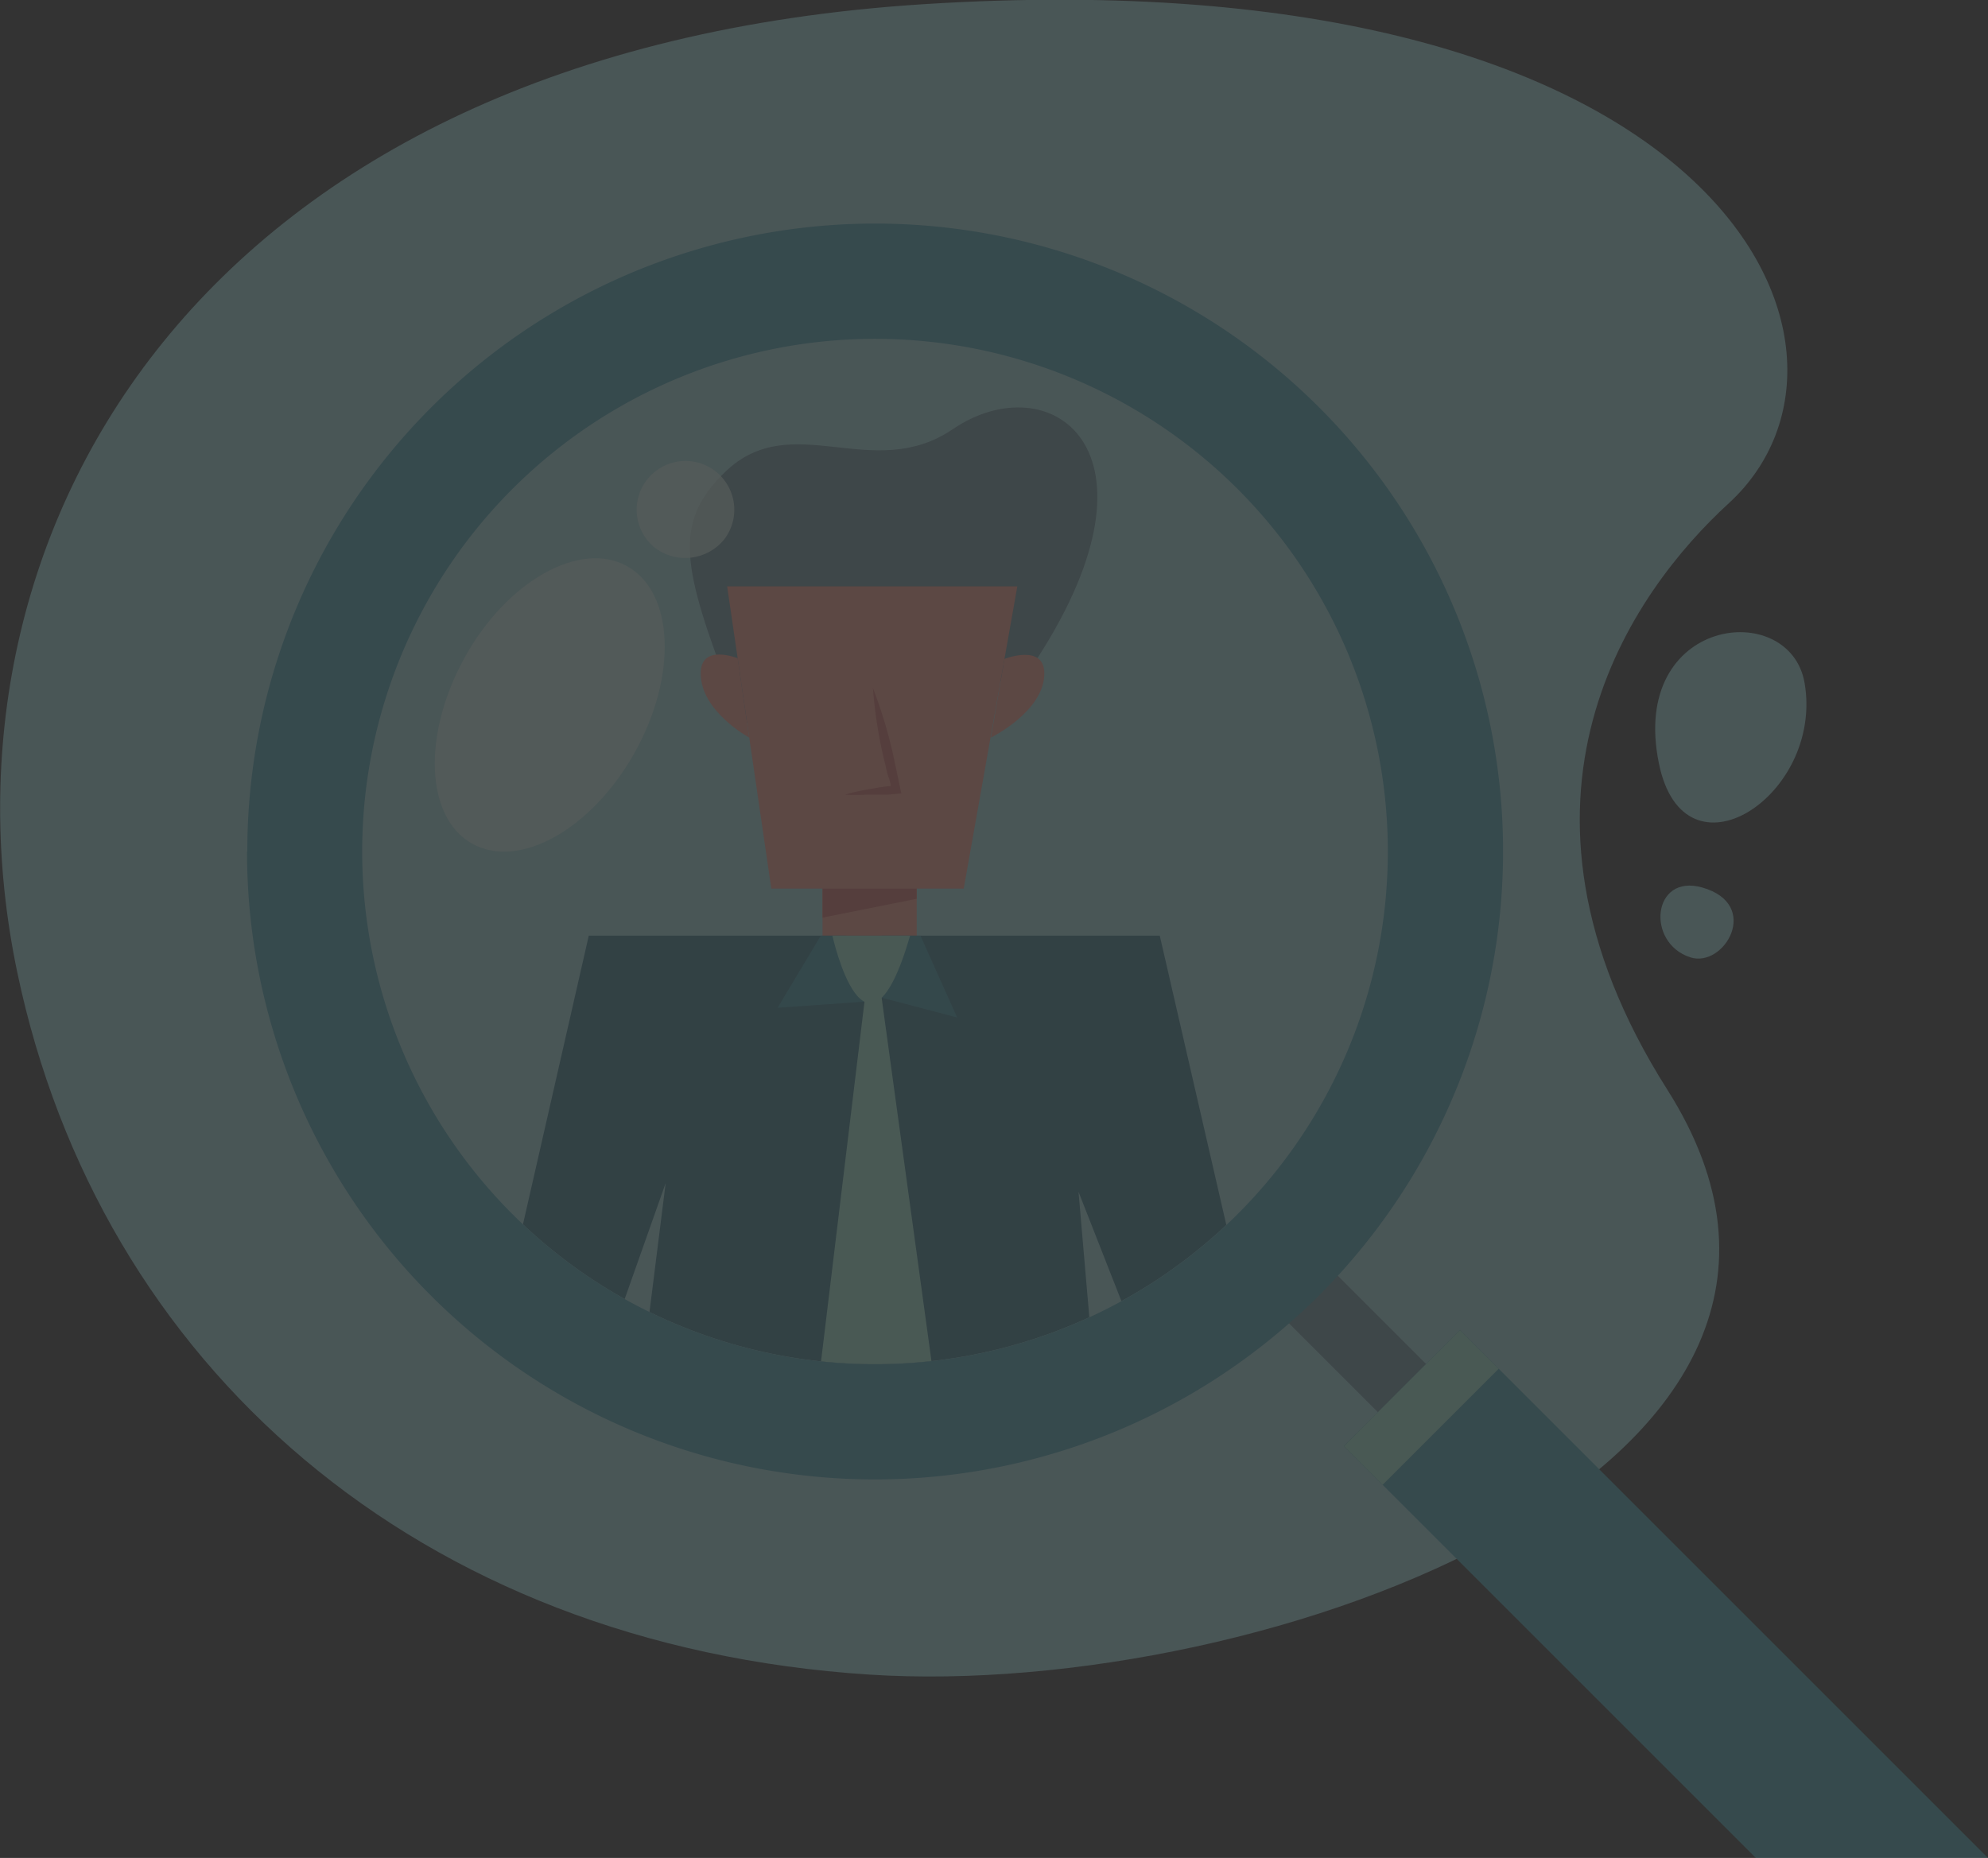 <svg xmlns="http://www.w3.org/2000/svg" xmlns:xlink="http://www.w3.org/1999/xlink" viewBox="0 0 215.11 201.08"><rect x="0" y="0" width="215.11" height="201.08" fill="#333333" stroke="none"/><defs><style>.cls-1{fill:none;}.cls-2{isolation:isolate;}.cls-3{opacity:0.2;mix-blend-mode:lighten;}.cls-4{fill:#a1dfe2;}.cls-5{fill:#6a949e;}.cls-6{fill:#41a5b5;}.cls-7{fill:#a0efd7;}.cls-8{clip-path:url(#clip-path);}.cls-9{fill:#f98;}.cls-10{fill:#db6b63;}.cls-11{fill:#2d7687;}.cls-12{fill:#399aaa;}.cls-13{opacity:0.7;}.cls-14{fill:#e1fff5;}</style><clipPath id="clip-path"><circle class="cls-1" cx="94.68" cy="92.17" r="55.49" transform="translate(-25.45 147.2) rotate(-68.85)"/></clipPath></defs><g class="cls-2"><g id="Layer_1" data-name="Layer 1"><g class="cls-3"><path class="cls-4" d="M94.13,181.24c42.73,2.74,112.14-22.56,86.28-63.31-20-31.55-3.7-54,6.67-63.48,18.26-16.78-.8-59.47-87.1-54-78.81,5-108,57.56-98.11,104.79C10.77,147.65,45.08,178.1,94.13,181.24Z"/><rect class="cls-5" x="141.24" y="132.13" width="7.37" height="22.64" transform="translate(-58.99 144.49) rotate(-45)"/><polygon class="cls-6" points="145.41 156.5 189.99 201.08 215.11 201.08 173.04 159.01 162.16 148.13 157.98 143.94 149.1 152.83 145.41 156.5"/><rect class="cls-7" x="144.91" y="149.36" width="17.76" height="5.92" transform="translate(-62.66 153.36) rotate(-45)"/><g class="cls-8"><path class="cls-5" d="M112.28,71.19c14.61-22.68,1.29-31.83-9.17-24.75-8.72,5.93-17.42-2.34-24.65,4.64-5.74,5.54-4.59,10.39.69,24.27C84.85,90.34,112.28,71.19,112.28,71.19Z"/><polygon class="cls-9" points="104.28 96.17 83.46 96.17 78.68 63.46 110.08 63.46 104.28 96.17"/><path class="cls-9" d="M79.82,71.24s-4-1.62-4,1.64c0,4.11,5.24,6.94,5.24,6.94Z"/><path class="cls-9" d="M108.69,71.31S113,69.62,113,72.88c0,4.11-5.77,6.94-5.77,6.94Z"/><path class="cls-10" d="M95.8,82.78a49.12,49.12,0,0,1-1.34-8.3,50.31,50.31,0,0,1,2.36,8.06c.27,1.23.51,2.41.71,3.33L96.07,86l-.86,0-1.54,0A17.8,17.8,0,0,1,91.45,86a19.09,19.09,0,0,1,2.16-.51l1.52-.27L96,85.1c.41,0,.36-.06.38-.07s0,0,0-.09-.11-.44-.17-.67C96,83.79,95.92,83.29,95.8,82.78Z"/><rect class="cls-9" x="89" y="94.34" width="10.19" height="9.92"/><polyline class="cls-11" points="55.85 173.82 72.03 128.03 66.29 173.82 120.56 173.82 116.7 128.98 134.29 173.82 142.18 173.82 125.49 101.26 63.71 101.26 47.17 173.82"/><path class="cls-12" d="M88.81,101.26l-4.67,7.81,9.4-.66s.93-5.52-2-7.15Z"/><polygon class="cls-12" points="95.4 107.98 103.57 110.12 99.6 101.26 95.4 101.26 95.4 107.98"/><path class="cls-7" d="M90.07,101.26s3.62,16.45,8.41,0Z"/><path class="cls-7" d="M93.54,108.41l-5.4,44.72,6.54,6.66,6.92-6.57L95.4,108S93.9,106,93.54,108.41Z"/><polygon class="cls-10" points="99.19 96.17 89 96.17 89 99.31 99.19 97.27 99.19 96.17"/></g><path class="cls-6" d="M26.73,92.17a67.93,67.93,0,0,0,112.76,51.05,64,64,0,0,0,5.27-5.15,67.94,67.94,0,1,0-118-45.9Zm12.46,0a55.49,55.49,0,1,1,55.49,55.48A55.49,55.49,0,0,1,39.19,92.17Z"/><g class="cls-13"><path class="cls-14" d="M68.68,81.44c4.63-8.3,4.26-17.32-.82-20.16s-13,1.59-17.58,9.88S46,88.47,51.1,91.31,64.05,89.73,68.68,81.44Z"/><path class="cls-14" d="M78.44,58.28a5.28,5.28,0,1,0-7.58,1A5.43,5.43,0,0,0,78.44,58.28Z"/></g><path class="cls-4" d="M179.5,82.62c-3.25-15.9,14.2-17.93,15.77-8.68C197.34,86.1,182.22,96,179.5,82.62Z"/><path class="cls-4" d="M184.19,96.05c6.45,1.84,2.38,8.75-1.29,7.56C178.07,102.05,178.77,94.51,184.19,96.05Z"/></g></g></g></svg>
